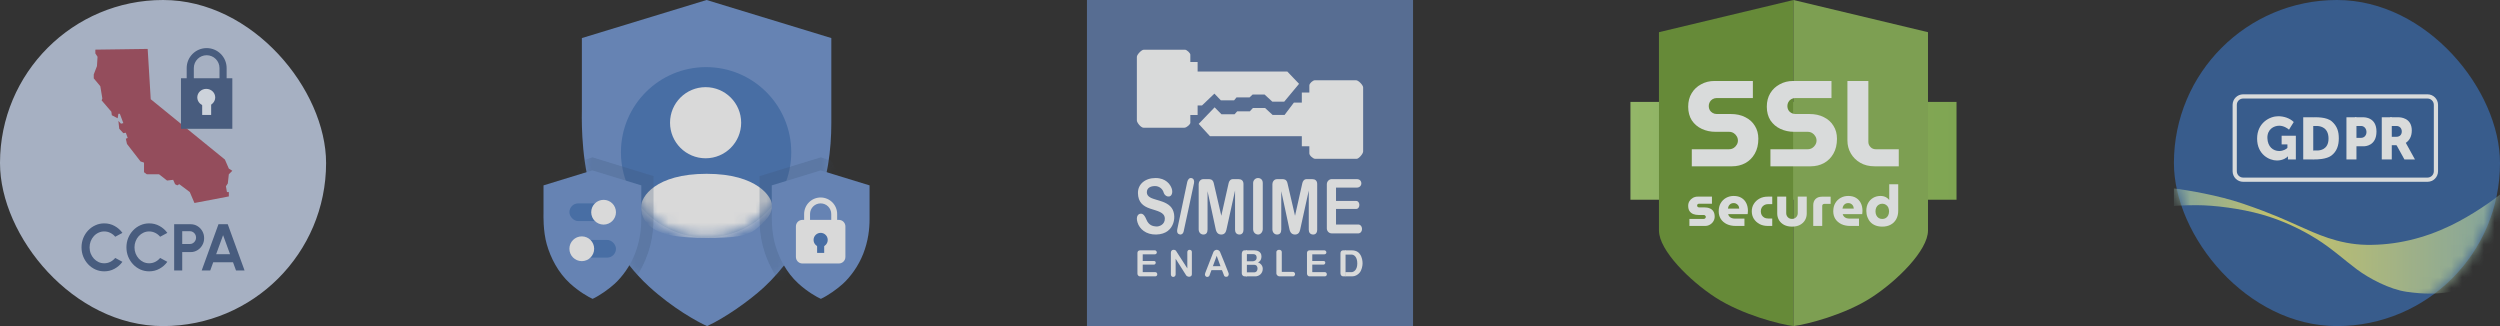 <svg width="230" height="30" viewBox="0 0 230 30" fill="none" xmlns="http://www.w3.org/2000/svg">
    <rect x="0" y="0" width="230" height="30" fill="#333333" stroke="none"/>
    <g opacity="0.9">
        <rect x="150" y="9.375" width="30" height="9" fill="url(#paint0_linear_1062_10)"/>
        <path d="M152.625 2.961L165 0V30C163.739 29.838 160.284 28.959 157.816 27.362C155.476 25.848 152.625 23.038 152.625 21.208V2.961Z" fill="#6B9339"/>
        <path d="M177.375 2.961L165 0V30C166.261 29.838 169.716 28.959 172.184 27.362C174.524 25.848 177.375 23.038 177.375 21.208V2.961Z" fill="#85AB55"/>
        <path d="M155.645 15.3V13.73H159.074C159.227 13.73 159.364 13.693 159.487 13.618C159.609 13.543 159.704 13.446 159.773 13.326C159.85 13.207 159.888 13.076 159.888 12.934C159.888 12.784 159.85 12.65 159.773 12.53C159.704 12.411 159.609 12.313 159.487 12.239C159.364 12.164 159.227 12.127 159.074 12.127H157.835C157.369 12.127 156.945 12.037 156.563 11.857C156.181 11.678 155.875 11.416 155.645 11.072C155.424 10.721 155.313 10.302 155.313 9.816C155.313 9.338 155.42 8.923 155.634 8.572C155.848 8.22 156.139 7.947 156.505 7.753C156.872 7.551 157.277 7.45 157.721 7.45H161.264V9.02H157.939C157.801 9.02 157.675 9.054 157.56 9.121C157.446 9.188 157.358 9.278 157.297 9.39C157.235 9.502 157.205 9.626 157.205 9.76C157.205 9.895 157.235 10.018 157.297 10.13C157.358 10.235 157.446 10.321 157.56 10.388C157.675 10.456 157.801 10.489 157.939 10.489H159.234C159.746 10.489 160.19 10.586 160.564 10.781C160.947 10.968 161.241 11.233 161.447 11.577C161.661 11.914 161.768 12.31 161.768 12.766C161.768 13.304 161.657 13.764 161.436 14.145C161.222 14.519 160.931 14.807 160.564 15.009C160.197 15.203 159.792 15.3 159.349 15.3H155.645Z" fill="#EBEDED"/>
        <path d="M162.879 15.3V13.73H166.307C166.46 13.73 166.598 13.693 166.72 13.618C166.842 13.543 166.938 13.446 167.006 13.326C167.083 13.207 167.121 13.076 167.121 12.934C167.121 12.784 167.083 12.65 167.006 12.53C166.938 12.411 166.842 12.313 166.72 12.239C166.598 12.164 166.46 12.127 166.307 12.127H165.069C164.602 12.127 164.178 12.037 163.796 11.857C163.414 11.678 163.108 11.416 162.879 11.072C162.657 10.721 162.546 10.302 162.546 9.816C162.546 9.338 162.653 8.923 162.867 8.572C163.081 8.22 163.372 7.947 163.739 7.753C164.106 7.551 164.511 7.45 164.954 7.45H168.497V9.02H165.172C165.034 9.02 164.908 9.054 164.794 9.121C164.679 9.188 164.591 9.278 164.53 9.39C164.469 9.502 164.438 9.626 164.438 9.76C164.438 9.895 164.469 10.018 164.53 10.13C164.591 10.235 164.679 10.321 164.794 10.388C164.908 10.456 165.034 10.489 165.172 10.489H166.468C166.98 10.489 167.423 10.586 167.798 10.781C168.18 10.968 168.474 11.233 168.68 11.577C168.895 11.914 169.002 12.31 169.002 12.766C169.002 13.304 168.891 13.764 168.669 14.145C168.455 14.519 168.165 14.807 167.798 15.009C167.431 15.203 167.026 15.3 166.582 15.3H162.879Z" fill="#EBEDED"/>
        <path d="M172.451 15.3C171.954 15.3 171.519 15.192 171.144 14.975C170.769 14.758 170.479 14.47 170.273 14.111C170.066 13.753 169.963 13.356 169.963 12.923V7.45H171.889V13.057C171.889 13.237 171.954 13.394 172.084 13.528C172.214 13.663 172.375 13.73 172.566 13.73H174.687V15.3H172.451Z" fill="#EBEDED"/>
        <path d="M155.425 20.787V20.14H156.743C156.778 20.14 156.81 20.133 156.839 20.119C156.867 20.102 156.89 20.079 156.908 20.051C156.926 20.023 156.935 19.993 156.935 19.961C156.935 19.926 156.926 19.895 156.908 19.867C156.89 19.839 156.867 19.818 156.839 19.804C156.81 19.786 156.778 19.777 156.743 19.777H156.263C156.085 19.777 155.923 19.749 155.777 19.693C155.635 19.634 155.521 19.543 155.436 19.42C155.354 19.294 155.313 19.131 155.313 18.931C155.313 18.777 155.35 18.637 155.425 18.511C155.503 18.385 155.608 18.283 155.74 18.206C155.875 18.129 156.023 18.09 156.183 18.09H157.5V18.742H156.311C156.261 18.742 156.218 18.758 156.183 18.789C156.151 18.821 156.135 18.859 156.135 18.905C156.135 18.954 156.151 18.996 156.183 19.031C156.218 19.063 156.261 19.078 156.311 19.078H156.78C156.979 19.078 157.15 19.108 157.292 19.168C157.438 19.224 157.55 19.315 157.628 19.441C157.71 19.567 157.751 19.73 157.751 19.93C157.751 20.088 157.71 20.231 157.628 20.361C157.55 20.491 157.443 20.594 157.308 20.671C157.177 20.748 157.027 20.787 156.86 20.787H155.425Z" fill="#EBEDED"/>
        <path d="M159.678 20.787C159.369 20.787 159.097 20.731 158.862 20.618C158.627 20.503 158.444 20.345 158.313 20.145C158.185 19.942 158.121 19.707 158.121 19.441C158.121 19.147 158.183 18.895 158.307 18.684C158.432 18.474 158.597 18.313 158.803 18.201C159.013 18.085 159.244 18.027 159.497 18.027C159.785 18.027 160.025 18.087 160.217 18.206C160.413 18.325 160.56 18.488 160.66 18.695C160.759 18.898 160.809 19.131 160.809 19.394C160.809 19.439 160.806 19.494 160.799 19.557C160.795 19.616 160.79 19.664 160.783 19.699H158.99C159.011 19.79 159.052 19.867 159.113 19.93C159.173 19.993 159.25 20.04 159.342 20.072C159.435 20.1 159.538 20.114 159.652 20.114H160.489V20.787H159.678ZM158.969 19.189H160.009C160.002 19.133 159.991 19.078 159.977 19.026C159.963 18.973 159.94 18.928 159.908 18.889C159.879 18.847 159.845 18.812 159.806 18.784C159.767 18.753 159.721 18.728 159.668 18.71C159.618 18.693 159.561 18.684 159.497 18.684C159.415 18.684 159.342 18.698 159.278 18.726C159.214 18.754 159.161 18.793 159.118 18.842C159.075 18.887 159.042 18.942 159.017 19.005C158.995 19.064 158.979 19.126 158.969 19.189Z" fill="#EBEDED"/>
        <path d="M162.635 20.787C162.351 20.787 162.098 20.729 161.878 20.613C161.657 20.494 161.483 20.335 161.355 20.135C161.227 19.932 161.163 19.7 161.163 19.441C161.163 19.182 161.227 18.952 161.355 18.753C161.483 18.549 161.657 18.388 161.878 18.269C162.098 18.15 162.351 18.09 162.635 18.09H163.046V18.779H162.667C162.529 18.779 162.41 18.809 162.31 18.868C162.21 18.924 162.132 19.003 162.075 19.105C162.022 19.203 161.995 19.315 161.995 19.441C161.995 19.567 162.022 19.681 162.075 19.783C162.132 19.881 162.21 19.96 162.31 20.019C162.41 20.075 162.529 20.103 162.667 20.103H163.046V20.787H162.635Z" fill="#EBEDED"/>
        <path d="M164.871 20.85C164.59 20.85 164.346 20.797 164.14 20.692C163.937 20.583 163.781 20.438 163.67 20.256C163.56 20.07 163.505 19.865 163.505 19.641V18.09H164.332V19.62C164.332 19.714 164.355 19.802 164.401 19.883C164.448 19.96 164.51 20.023 164.588 20.072C164.67 20.117 164.762 20.14 164.865 20.14C164.965 20.14 165.054 20.117 165.132 20.072C165.214 20.023 165.278 19.96 165.324 19.883C165.37 19.802 165.394 19.714 165.394 19.62V18.09H166.22V19.641C166.22 19.865 166.167 20.07 166.06 20.256C165.954 20.438 165.799 20.583 165.596 20.692C165.397 20.797 165.155 20.85 164.871 20.85Z" fill="#EBEDED"/>
        <path d="M166.818 20.787V18.884C166.818 18.639 166.889 18.446 167.031 18.306C167.174 18.166 167.371 18.096 167.624 18.096H168.418V18.758H167.826C167.776 18.758 167.734 18.775 167.698 18.81C167.663 18.842 167.645 18.884 167.645 18.936V20.787H166.818Z" fill="#EBEDED"/>
        <path d="M170.217 20.787C169.908 20.787 169.636 20.731 169.401 20.618C169.166 20.503 168.983 20.345 168.852 20.145C168.724 19.942 168.66 19.707 168.66 19.441C168.66 19.147 168.722 18.895 168.846 18.684C168.971 18.474 169.136 18.313 169.343 18.201C169.552 18.085 169.784 18.027 170.036 18.027C170.324 18.027 170.564 18.087 170.756 18.206C170.952 18.325 171.099 18.488 171.199 18.695C171.299 18.898 171.348 19.131 171.348 19.394C171.348 19.439 171.345 19.494 171.338 19.557C171.334 19.616 171.329 19.664 171.322 19.699H169.529C169.551 19.79 169.591 19.867 169.652 19.93C169.712 19.993 169.789 20.04 169.881 20.072C169.974 20.1 170.077 20.114 170.191 20.114H171.028V20.787H170.217ZM169.508 19.189H170.548C170.541 19.133 170.53 19.078 170.516 19.026C170.502 18.973 170.479 18.928 170.447 18.889C170.418 18.847 170.385 18.812 170.345 18.784C170.306 18.753 170.26 18.728 170.207 18.71C170.157 18.693 170.1 18.684 170.036 18.684C169.954 18.684 169.881 18.698 169.817 18.726C169.753 18.754 169.7 18.793 169.657 18.842C169.615 18.887 169.581 18.942 169.556 19.005C169.535 19.064 169.519 19.126 169.508 19.189Z" fill="#EBEDED"/>
        <path d="M173.169 20.85C172.942 20.85 172.735 20.815 172.55 20.745C172.369 20.674 172.216 20.575 172.092 20.445C171.967 20.312 171.871 20.156 171.804 19.977C171.736 19.799 171.702 19.604 171.702 19.394C171.702 19.12 171.757 18.882 171.868 18.679C171.981 18.476 172.136 18.316 172.332 18.201C172.531 18.085 172.758 18.027 173.014 18.027C173.125 18.027 173.228 18.041 173.324 18.069C173.423 18.097 173.512 18.139 173.591 18.195C173.672 18.248 173.74 18.311 173.793 18.385H173.809V16.95H174.636V19.389C174.636 19.683 174.576 19.94 174.455 20.161C174.334 20.382 174.163 20.552 173.943 20.671C173.726 20.79 173.468 20.85 173.169 20.85ZM173.169 20.145C173.297 20.145 173.407 20.116 173.5 20.056C173.596 19.993 173.669 19.909 173.719 19.804C173.768 19.695 173.793 19.574 173.793 19.441C173.793 19.308 173.768 19.189 173.719 19.084C173.669 18.979 173.596 18.896 173.5 18.837C173.407 18.774 173.297 18.742 173.169 18.742C173.045 18.742 172.934 18.774 172.838 18.837C172.742 18.896 172.67 18.979 172.62 19.084C172.57 19.189 172.545 19.308 172.545 19.441C172.545 19.574 172.57 19.695 172.62 19.804C172.67 19.909 172.742 19.993 172.838 20.056C172.934 20.116 173.045 20.145 173.169 20.145Z" fill="#EBEDED"/>
        <rect x="200" width="30" height="30" rx="15" fill="#386096"/>
        <mask id="mask0_1062_10" style="mask-type:alpha" maskUnits="userSpaceOnUse" x="200" y="0" width="30" height="30">
            <rect x="200" width="30" height="30" rx="15" fill="#0C4CA3"/>
        </mask>
        <g mask="url(#mask0_1062_10)">
            <path d="M206.345 18.735C204.074 17.957 201.169 17.478 200 17.336V18.958C200.169 18.931 200.827 18.877 202.108 18.877C203.709 18.877 206.122 19.181 208.068 19.728C210.014 20.276 211.716 21.107 213.115 21.978C214.514 22.85 215.709 23.945 216.824 24.776C217.939 25.607 219.824 26.62 221.405 26.843C222.986 27.066 224.385 27.127 226.311 26.681C227.851 26.324 229.412 25.505 230 25.14V17.904C229.318 18.451 227.458 19.785 225.48 20.742C223.007 21.938 220.392 22.566 217.736 22.526C215.081 22.485 212.953 21.431 211.615 20.843C210.277 20.255 209.182 19.708 206.345 18.735Z" fill="url(#paint1_linear_1062_10)"/>
        </g>
        <path d="M211.218 12.487H209.909V13.287H210.442V13.602C210.378 13.699 210.054 13.893 209.691 13.893C209.133 13.893 208.624 13.505 208.6 12.705C208.576 11.905 209.182 11.566 209.691 11.566C210.098 11.566 210.458 11.808 210.588 11.929L211.024 11.226C210.661 10.863 210.097 10.693 209.594 10.693C208.818 10.693 207.654 11.299 207.654 12.754C207.654 14.208 208.769 14.766 209.473 14.766C210.035 14.766 210.386 14.507 210.491 14.378V14.669H211.218V12.487Z" fill="#EBEDED"/>
        <path d="M217.424 10.79H216.794H216.648L216.673 11.59H217.23C217.473 11.59 217.715 11.808 217.715 12.148C217.715 12.487 217.473 12.681 217.23 12.681H216.673V13.457H217.473C217.618 13.457 218.636 13.408 218.636 12.099C218.636 10.79 217.545 10.79 217.424 10.79Z" fill="#EBEDED"/>
        <path d="M220.673 10.79H220.043H219.897L219.922 11.59H220.479C220.722 11.59 220.964 11.76 220.964 12.099C220.964 12.439 220.722 12.584 220.479 12.584H219.922V13.36H220.722C220.867 13.36 221.885 13.19 221.885 12.002C221.885 10.814 220.794 10.79 220.673 10.79Z" fill="#EBEDED"/>
        <path d="M212.819 10.79H211.897V14.669H212.819V10.79Z" fill="#EBEDED"/>
        <path d="M216.794 10.79H215.873V14.669H216.794V10.79Z" fill="#EBEDED"/>
        <path d="M220.043 10.79H219.122V14.669H220.043V10.79Z" fill="#EBEDED"/>
        <path d="M221.158 12.826H220.188L221.207 14.669H222.176L221.158 12.826Z" fill="#EBEDED"/>
        <path d="M214.539 11.178C214.054 10.741 213.06 10.79 212.818 10.79L212.551 11.59H213.133C213.497 11.59 214.224 11.735 214.224 12.753C214.224 13.772 213.424 13.844 213.206 13.844H212.842C212.778 13.877 212.648 14.004 212.648 14.257C212.648 14.509 212.761 14.636 212.818 14.669C213.19 14.685 214.04 14.639 214.466 14.329C215 13.941 215.17 13.36 215.17 12.729C215.17 12.099 215.024 11.614 214.539 11.178Z" fill="#EBEDED"/>
        <path fill-rule="evenodd" clip-rule="evenodd" d="M223.33 9.065H206.37C206.048 9.065 205.788 9.325 205.788 9.646V15.756C205.788 16.077 206.048 16.338 206.37 16.338H223.33C223.652 16.338 223.912 16.077 223.912 15.756V9.646C223.912 9.325 223.652 9.065 223.33 9.065ZM206.37 8.677C205.834 8.677 205.4 9.111 205.4 9.646V15.756C205.4 16.291 205.834 16.726 206.37 16.726H223.33C223.866 16.726 224.3 16.291 224.3 15.756V9.646C224.3 9.111 223.866 8.677 223.33 8.677H206.37Z" fill="#EBEDED"/>
        <path d="M65.007 0L53.532 3.502V10.046C53.532 10.369 53.394 14.148 54.316 17.327C55.237 20.507 56.989 23.871 59.707 26.359C61.883 28.35 64.177 29.616 65.053 30C66.666 29.263 68.896 27.705 70.26 26.452C71.965 24.885 73.855 22.396 75.007 19.447C76.159 16.498 76.482 13.733 76.482 11.336V3.502L65.007 0Z" fill="#6B8CC1"/>
        <circle cx="64.961" cy="14.009" r="7.834" fill="#4A74B0"/>
        <mask id="mask1_1062_10" style="mask-type:alpha" maskUnits="userSpaceOnUse" x="57" y="6" width="16" height="16">
            <circle cx="64.961" cy="14.009" r="7.834" fill="#185ABB"/>
        </mask>
        <g mask="url(#mask1_1062_10)">
            <path d="M69.57 21.059C68.74 21.751 67.45 21.889 65.008 21.889C62.243 21.889 60.998 21.566 60.215 21.105C59.431 20.645 58.971 19.953 58.971 19.032C58.971 18.11 60.307 15.99 65.008 15.99C69.708 15.99 71.044 18.156 71.044 18.939C71.044 19.723 70.399 20.368 69.57 21.059Z" fill="#EBEBEB"/>
        </g>
        <circle cx="64.915" cy="11.29" r="3.272" fill="#EBEBEB"/>
        <mask id="mask2_1062_10" style="mask-type:alpha" maskUnits="userSpaceOnUse" x="53" y="0" width="24" height="30">
            <path d="M65.007 0L53.532 3.502V10.046C53.532 10.369 53.394 14.148 54.316 17.327C55.237 20.507 56.989 23.871 59.707 26.359C61.883 28.35 64.177 29.616 65.053 30C66.666 29.263 68.896 27.705 70.26 26.452C71.965 24.885 73.855 22.396 75.007 19.447C76.159 16.498 76.482 13.733 76.482 11.336V3.502L65.007 0Z" fill="#4286F5"/>
        </mask>
        <g mask="url(#mask2_1062_10)">
            <g opacity="0.25">
                <path d="M54.5 14.475L53.6 14.775C53.1 15.375 52.287 17.257 53.037 19.987C53.975 23.4 57.5 27.262 58.662 25.312C59.825 23.362 60.125 21.712 60.125 19.987V16.2L54.5 14.475Z" fill="#3E577D"/>
                <path d="M75.525 14.475L76.43 14.776C76.932 15.378 77.748 17.266 76.995 20.005C76.053 23.429 72.512 27.304 71.344 25.348C70.176 23.391 69.875 21.736 69.875 20.005V16.205L75.525 14.475Z" fill="#3E577D"/>
            </g>
        </g>
        <path d="M75.501 15.675L71.003 17.055V19.633C71.003 19.76 70.949 21.249 71.31 22.501C71.671 23.754 72.358 25.079 73.424 26.06C74.276 26.844 75.176 27.343 75.519 27.494C76.152 27.204 77.026 26.59 77.561 26.096C78.23 25.479 78.97 24.498 79.422 23.337C79.874 22.174 80 21.085 80 20.141V17.055L75.501 15.675Z" fill="#6B8CC1"/>
        <path d="M73.223 20.829C73.223 20.498 73.491 20.229 73.823 20.229H77.177C77.508 20.229 77.777 20.498 77.777 20.829V23.641C77.777 23.972 77.508 24.241 77.177 24.241H73.823C73.491 24.241 73.223 23.972 73.223 23.641V20.829Z" fill="#EBEBEB"/>
        <path fill-rule="evenodd" clip-rule="evenodd" d="M73.981 19.687C73.981 18.849 74.661 18.169 75.499 18.169C76.338 18.169 77.018 18.849 77.018 19.687V21.205H76.475V19.687C76.475 19.148 76.038 18.711 75.499 18.711C74.96 18.711 74.524 19.148 74.524 19.687V21.205H73.981V19.687Z" fill="#EBEBEB"/>
        <circle cx="75.5" cy="22.073" r="0.651" fill="#4A74B0"/>
        <rect x="75.175" y="22.344" width="0.651" height="0.922" fill="#4A74B0"/>
        <path d="M54.501 15.675L50.003 17.055V19.633C50.003 19.76 49.949 21.249 50.31 22.501C50.671 23.754 51.358 25.079 52.424 26.06C53.276 26.844 54.176 27.343 54.52 27.494C55.152 27.204 56.026 26.59 56.561 26.096C57.23 25.479 57.97 24.498 58.422 23.337C58.873 22.174 59 21.085 59 20.141V17.055L54.501 15.675Z" fill="#6B8CC1"/>
        <rect x="52.386" y="18.711" width="3.524" height="1.627" rx="0.813" fill="#4A74B0"/>
        <circle cx="55.53" cy="19.524" r="1.139" fill="#EBEBEB"/>
        <rect x="53.145" y="22.073" width="3.524" height="1.627" rx="0.813" fill="#4A74B0"/>
        <circle cx="53.524" cy="22.886" r="1.139" fill="#EBEBEB"/>
        <rect x="100" width="30" height="30" fill="#5B739C"/>
        <path d="M109.511 5.026V5.703H110.181V6.584H118.435L119.513 7.712L118.15 9.352H117.053L116.341 8.696H115.243L114.959 8.962H113.759L113.536 9.229H112.316L111.726 8.614L110.588 9.7H110.181V10.582H109.511V11.299C109.511 11.443 109.165 11.75 108.962 11.75H105.201C104.977 11.75 104.591 11.299 104.591 11.074V5.231C104.591 5.026 105.018 4.575 105.221 4.575H109.023C109.185 4.575 109.511 4.883 109.511 5.026Z" fill="#EBECEC"/>
        <path d="M120.46 7.857V8.516H119.768V9.442H119.035L118.18 10.575H117.08L116.388 9.936H115.267L114.982 10.245H113.822L113.577 10.513H112.376L111.745 9.875L110.278 11.398L111.317 12.531H119.768V13.457H120.46V14.116C120.46 14.302 120.806 14.61 120.99 14.61H124.818C125.001 14.61 125.409 14.157 125.409 13.931V8.042C125.409 7.836 124.981 7.383 124.757 7.383H120.969C120.786 7.383 120.46 7.672 120.46 7.857Z" fill="#EBECEC"/>
        <path d="M107.613 18.063C107.43 18.125 107.164 18.022 107.062 17.734C106.96 17.344 106.612 17.118 106.265 17.118C105.917 17.118 105.509 17.241 105.509 17.693C105.509 18.145 106.04 18.268 106.367 18.371C106.694 18.474 107.266 18.597 107.654 18.967C108.043 19.337 108.124 19.994 107.94 20.529C107.757 21.063 107.307 21.556 106.367 21.577C105.427 21.597 104.834 21.063 104.651 20.467C104.467 19.871 104.753 19.686 104.896 19.666C105.039 19.645 105.243 19.645 105.468 20.2C105.693 20.755 106.101 20.816 106.367 20.837C106.633 20.858 107.184 20.672 107.164 20.097C107.144 19.522 106.497 19.422 105.815 19.193C105.141 18.967 104.712 18.597 104.691 17.775C104.671 16.953 105.345 16.378 106.306 16.378C107.266 16.378 107.675 16.974 107.797 17.344C107.92 17.714 107.797 18.001 107.613 18.063Z" fill="#EBECEC"/>
        <path d="M109.622 16.385C109.435 16.344 109.289 16.488 109.227 16.735C108.943 18.065 108.362 20.796 108.312 21.076C108.25 21.425 108.375 21.528 108.541 21.569C108.707 21.61 108.853 21.487 108.894 21.302C108.936 21.117 109.809 17.084 109.851 16.837C109.892 16.591 109.809 16.426 109.622 16.385Z" fill="#EBECEC"/>
        <path d="M111.095 21.104V17.591C111.319 18.646 111.784 20.825 111.849 21.104C111.931 21.453 112.115 21.577 112.36 21.577C112.604 21.577 112.768 21.433 112.829 21.145C112.878 20.915 113.38 18.639 113.625 17.529V21.145C113.625 21.371 113.747 21.577 114.033 21.577C114.318 21.577 114.4 21.33 114.4 21.145V16.933C114.4 16.605 114.196 16.481 113.951 16.481H113.421C113.196 16.481 113.074 16.666 113.033 16.851C113 16.999 112.57 18.913 112.36 19.851C112.156 18.974 111.731 17.147 111.666 16.851C111.584 16.481 111.319 16.481 111.197 16.481H110.707C110.401 16.481 110.278 16.769 110.278 16.933V21.104C110.278 21.351 110.442 21.577 110.707 21.577C110.972 21.577 111.095 21.412 111.095 21.104Z" fill="#EBECEC"/>
        <path d="M117.877 21.104V17.591C118.101 18.646 118.566 20.825 118.632 21.104C118.713 21.453 118.897 21.577 119.142 21.577C119.387 21.577 119.55 21.433 119.611 21.145C119.66 20.915 120.162 18.639 120.407 17.529V21.145C120.407 21.371 120.529 21.577 120.815 21.577C121.101 21.577 121.182 21.33 121.182 21.145V16.933C121.182 16.605 120.978 16.481 120.733 16.481H120.203C119.978 16.481 119.856 16.666 119.815 16.851C119.783 16.999 119.353 18.913 119.142 19.851C118.938 18.974 118.513 17.147 118.448 16.851C118.366 16.481 118.101 16.481 117.979 16.481H117.489C117.183 16.481 117.061 16.769 117.061 16.933V21.104C117.061 21.351 117.224 21.577 117.489 21.577C117.754 21.577 117.877 21.412 117.877 21.104Z" fill="#EBECEC"/>
        <path d="M124.842 17.259H122.913V18.486H124.762C124.963 18.486 125.063 18.67 125.063 18.854C125.063 19.038 124.963 19.223 124.762 19.223H122.913V20.654H124.963C125.143 20.654 125.304 20.818 125.304 21.064C125.304 21.309 125.143 21.473 124.963 21.473H122.531C122.23 21.473 122.069 21.227 122.069 21.023V16.952C122.069 16.645 122.331 16.481 122.491 16.481H124.842C125.083 16.481 125.244 16.645 125.244 16.87C125.244 17.095 125.063 17.259 124.842 17.259Z" fill="#EBECEC"/>
        <path d="M105.131 24.014V23.401H106.226C106.348 23.401 106.429 23.319 106.429 23.217C106.429 23.115 106.328 23.033 106.267 23.033H104.867C104.745 23.033 104.644 23.135 104.644 23.258V25.18C104.644 25.323 104.765 25.425 104.867 25.425H106.287C106.388 25.425 106.47 25.343 106.47 25.241C106.47 25.139 106.409 25.037 106.287 25.037H105.131V24.341H106.186C106.246 24.341 106.328 24.26 106.328 24.178C106.328 24.096 106.287 24.014 106.186 24.014H105.131Z" fill="#EBECEC"/>
        <path d="M120.73 24.014V23.401H121.826C121.948 23.401 122.029 23.319 122.029 23.217C122.029 23.115 121.927 23.033 121.866 23.033H120.466C120.345 23.033 120.243 23.135 120.243 23.258V25.18C120.243 25.323 120.365 25.425 120.466 25.425H121.887C121.988 25.425 122.069 25.343 122.069 25.241C122.069 25.139 122.008 25.037 121.887 25.037H120.73V24.341H121.785C121.846 24.341 121.927 24.26 121.927 24.178C121.927 24.096 121.887 24.014 121.785 24.014H120.73Z" fill="#EBECEC"/>
        <path d="M108.159 25.25V23.807C108.451 24.26 109.051 25.196 109.114 25.312C109.194 25.456 109.392 25.472 109.453 25.456C109.532 25.435 109.652 25.394 109.652 25.229V23.188C109.652 23.044 109.552 22.982 109.433 22.982C109.313 22.982 109.234 23.085 109.234 23.188V24.693C108.922 24.205 108.278 23.201 108.199 23.085C108.099 22.941 107.9 22.982 107.861 23.003C107.821 23.023 107.721 23.085 107.721 23.25V25.25C107.721 25.394 107.821 25.477 107.94 25.477C108.06 25.477 108.159 25.373 108.159 25.25Z" fill="#EBECEC"/>
        <path d="M111.267 25.358C111.3 25.276 111.727 24.108 111.936 23.534C112.146 24.115 112.577 25.297 112.626 25.379C112.686 25.481 112.849 25.481 112.93 25.44C113.011 25.399 113.071 25.256 113.031 25.133C112.99 25.01 112.301 23.288 112.24 23.165C112.18 23.042 112.038 22.981 111.936 22.981C111.835 22.981 111.673 23.063 111.632 23.186C111.592 23.309 110.963 24.907 110.882 25.113C110.801 25.317 110.903 25.42 110.984 25.461C111.065 25.502 111.227 25.461 111.267 25.358Z" fill="#EBECEC"/>
        <path d="M115.731 16.378C115.498 16.378 115.287 16.584 115.287 16.832V21.082C115.287 21.392 115.519 21.577 115.752 21.577C115.984 21.577 116.174 21.33 116.174 21.082V16.832C116.174 16.522 115.963 16.378 115.731 16.378Z" fill="#EBECEC"/>
        <rect x="111.374" y="24.489" width="1.148" height="0.364" fill="#EBECEC"/>
        <path d="M114.714 25.425V23.033H114.489C114.305 23.033 114.244 23.224 114.244 23.36V25.139C114.244 25.343 114.407 25.425 114.489 25.425H114.714Z" fill="#EBECEC"/>
        <path d="M115.371 25.057H114.609V25.425H115.492C115.813 25.425 116.174 25.18 116.174 24.73C116.174 24.37 115.88 24.185 115.733 24.137C115.84 24.11 116.054 23.961 116.054 23.585C116.054 23.115 115.612 23.033 115.412 23.033H114.629V23.381H115.311C115.472 23.381 115.612 23.462 115.612 23.708C115.612 23.953 115.391 24.035 115.271 24.035H114.609V24.362H115.371C115.612 24.362 115.692 24.525 115.692 24.709C115.692 24.893 115.592 25.057 115.371 25.057Z" fill="#EBECEC"/>
        <path d="M117.675 22.981C117.55 22.981 117.426 23.063 117.426 23.186V25.137C117.426 25.322 117.592 25.425 117.716 25.425H118.94C119.106 25.425 119.148 25.281 119.148 25.219C119.148 25.158 119.106 25.014 118.94 25.014H117.924V23.186C117.924 23.043 117.799 22.981 117.675 22.981Z" fill="#EBECEC"/>
        <path d="M123.791 23.033V25.425H123.576C123.439 25.425 123.322 25.323 123.322 25.139V23.299C123.322 23.115 123.439 23.033 123.557 23.033H123.791Z" fill="#EBECEC"/>
        <path d="M124.406 23.033H123.82H123.739V23.422H124.346C124.548 23.422 124.871 23.606 124.871 24.239C124.871 24.873 124.508 25.037 124.346 25.037H123.759V25.425H124.406C124.649 25.425 124.912 25.302 125.094 25.077C125.276 24.852 125.357 24.464 125.357 24.239C125.357 24.014 125.316 23.667 125.114 23.381C124.912 23.095 124.609 23.033 124.406 23.033Z" fill="#EBECEC"/>
        <rect width="30" height="30" rx="15" fill="#B3BED1"/>
        <path d="M9.591 24.963C9.303 24.963 9.033 24.907 8.78 24.793C8.526 24.678 8.303 24.519 8.111 24.316C7.92 24.113 7.771 23.879 7.661 23.614C7.554 23.346 7.5 23.061 7.5 22.757C7.5 22.451 7.554 22.165 7.661 21.9C7.771 21.632 7.92 21.398 8.111 21.198C8.303 20.995 8.526 20.837 8.78 20.724C9.033 20.608 9.303 20.55 9.591 20.55C9.936 20.55 10.253 20.63 10.542 20.79C10.832 20.948 11.072 21.16 11.263 21.426L10.6 21.781C10.481 21.633 10.332 21.515 10.153 21.426C9.977 21.337 9.79 21.292 9.591 21.292C9.405 21.292 9.229 21.33 9.065 21.407C8.901 21.482 8.757 21.588 8.634 21.724C8.51 21.857 8.414 22.013 8.345 22.192C8.276 22.368 8.242 22.556 8.242 22.757C8.242 22.959 8.276 23.149 8.345 23.325C8.416 23.502 8.513 23.658 8.637 23.793C8.76 23.927 8.903 24.032 9.065 24.109C9.229 24.184 9.405 24.222 9.591 24.222C9.794 24.222 9.982 24.177 10.156 24.088C10.333 23.997 10.481 23.877 10.6 23.73L11.263 24.088C11.072 24.352 10.832 24.563 10.542 24.723C10.253 24.884 9.936 24.963 9.591 24.963Z" fill="#4A6086"/>
        <path d="M13.723 24.963C13.435 24.963 13.165 24.907 12.911 24.793C12.658 24.678 12.435 24.519 12.243 24.316C12.052 24.113 11.902 23.879 11.793 23.614C11.685 23.346 11.632 23.061 11.632 22.757C11.632 22.451 11.685 22.165 11.793 21.9C11.902 21.632 12.052 21.398 12.243 21.198C12.435 20.995 12.658 20.837 12.911 20.724C13.165 20.608 13.435 20.55 13.723 20.55C14.067 20.55 14.384 20.63 14.674 20.79C14.964 20.948 15.204 21.16 15.395 21.426L14.732 21.781C14.612 21.633 14.463 21.515 14.285 21.426C14.109 21.337 13.921 21.292 13.723 21.292C13.536 21.292 13.361 21.33 13.197 21.407C13.033 21.482 12.889 21.588 12.765 21.724C12.642 21.857 12.546 22.013 12.477 22.192C12.408 22.368 12.373 22.556 12.373 22.757C12.373 22.959 12.408 23.149 12.477 23.325C12.548 23.502 12.645 23.658 12.768 23.793C12.892 23.927 13.035 24.032 13.197 24.109C13.361 24.184 13.536 24.222 13.723 24.222C13.925 24.222 14.114 24.177 14.288 24.088C14.464 23.997 14.612 23.877 14.732 23.73L15.395 24.088C15.204 24.352 14.964 24.563 14.674 24.723C14.384 24.884 14.067 24.963 13.723 24.963Z" fill="#4A6086"/>
        <path d="M16.023 24.884V20.629H17.543C17.774 20.629 17.982 20.687 18.169 20.803C18.357 20.918 18.506 21.073 18.616 21.268C18.725 21.462 18.78 21.676 18.78 21.909C18.78 22.148 18.723 22.365 18.609 22.559C18.498 22.752 18.348 22.906 18.16 23.021C17.971 23.135 17.765 23.192 17.543 23.192H16.765V24.884H16.023ZM16.765 22.45H17.464C17.569 22.45 17.665 22.424 17.752 22.371C17.839 22.318 17.908 22.247 17.959 22.158C18.012 22.069 18.038 21.97 18.038 21.86C18.038 21.749 18.012 21.648 17.959 21.559C17.908 21.47 17.839 21.399 17.752 21.347C17.665 21.294 17.569 21.268 17.464 21.268H16.765V22.45Z" fill="#4A6086"/>
        <path d="M20.099 20.629H20.953L22.5 24.884H21.713L21.439 24.131H19.616L19.342 24.884H18.555L20.099 20.629ZM19.886 23.389H21.166L20.524 21.635L19.886 23.389Z" fill="#4A6086"/>
        <path d="M13.586 4.5L8.772 4.567V4.916L8.974 5.224L8.92 6.082L8.625 6.847V7.209L9.228 7.933L9.416 9.06L9.349 9.234L10.247 10.28L10.287 10.602L10.824 10.883L10.891 10.468H11.025L11.347 11.326L11.132 11.38L10.891 11.125L10.971 11.849L11.347 12.251L11.575 12.211L11.749 12.694L11.575 12.761L11.682 13.244L12.929 14.853L13.25 14.96V15.845L13.505 16.033H14.631L15.369 16.61L15.932 16.543L16.106 16.945L16.307 17.052L16.495 16.945L17.46 17.669L17.889 18.675L21.053 18.072V17.669H20.879L20.785 17.133L20.959 16.878L21.053 16.033L21.375 15.711L21.053 15.51L20.691 14.679L13.867 9.127L13.586 4.5Z" fill="#9F5060"/>
        <rect x="16.649" y="7.2" width="4.725" height="4.65" fill="#4A6086"/>
        <path fill-rule="evenodd" clip-rule="evenodd" d="M17.175 6.262C17.175 5.247 17.997 4.425 19.012 4.425C20.027 4.425 20.85 5.247 20.85 6.262V8.1H20.194V6.262C20.194 5.61 19.665 5.081 19.012 5.081C18.36 5.081 17.831 5.61 17.831 6.262V8.1H17.175V6.262Z" fill="#4A6086"/>
        <ellipse cx="18.975" cy="8.962" rx="0.825" ry="0.787" fill="#DEE4ED"/>
        <rect x="18.601" y="9.45" width="0.825" height="1.125" fill="#DEE4ED"/>
    </g>
    <defs>
        <linearGradient id="paint0_linear_1062_10" x1="180" y1="9.375" x2="150" y2="9.375" gradientUnits="userSpaceOnUse">
            <stop stop-color="#87B155"/>
            <stop offset="1" stop-color="#9DC46E"/>
        </linearGradient>
        <linearGradient id="paint1_linear_1062_10" x1="200" y1="17.336" x2="230" y2="17.336" gradientUnits="userSpaceOnUse">
            <stop stop-color="#8CB0A8"/>
            <stop offset="0.327" stop-color="#D5D370"/>
            <stop offset="1" stop-color="#8CB0A8"/>
        </linearGradient>
    </defs>
</svg>

